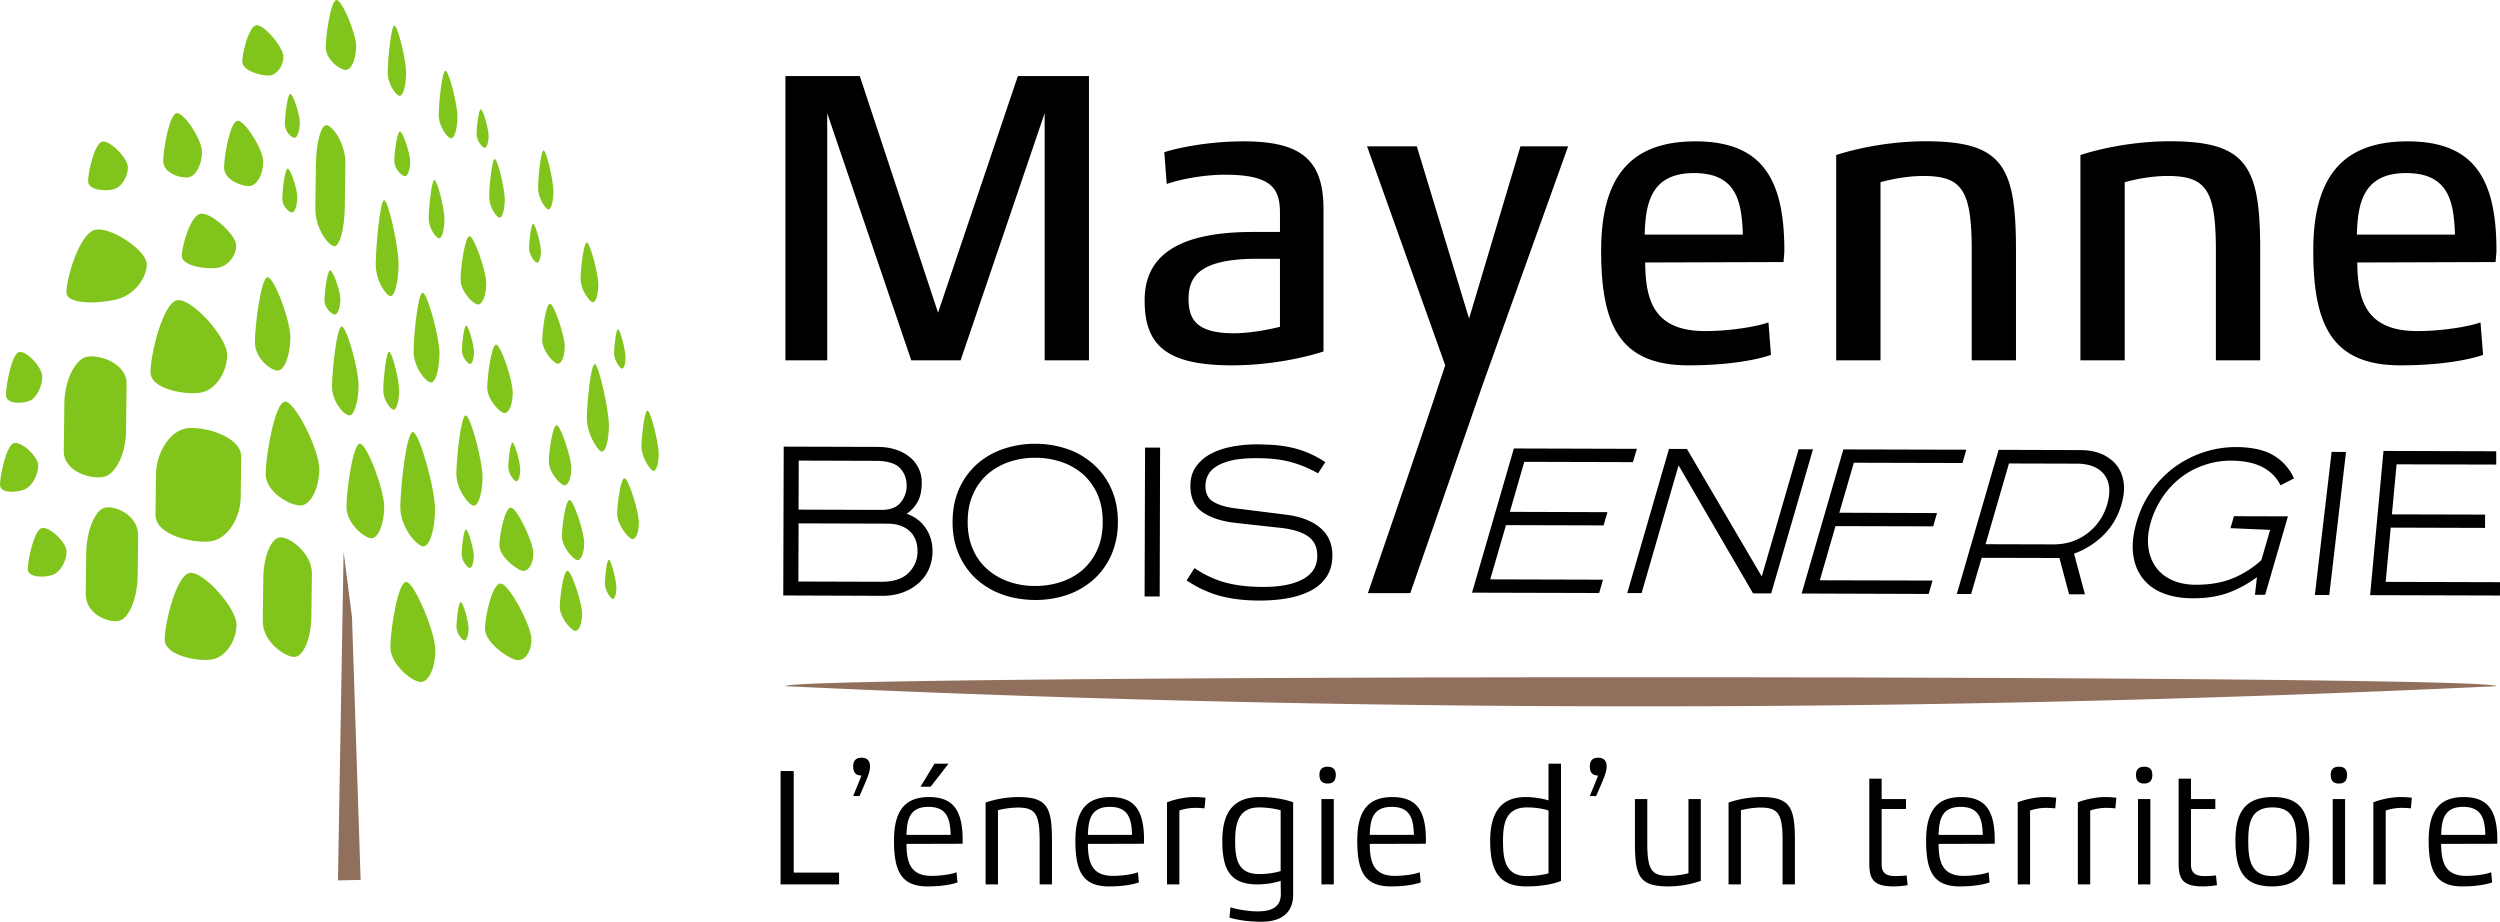 <svg height="81.751" width="221.729" xmlns="http://www.w3.org/2000/svg"><path d="M74.419 78.44H69.23V68.386h1.167v9.004h4.022zm1.813-7.838h-.562l.74-1.819c-.532 0-.74-.308-.74-.814 0-.469.221-.767.74-.767.516 0 .754.298.754.767.001.506-.207.979-.932 2.633zm9.135 4.232l-4.97.013c.018 1.494.253 2.836 2.22 2.836.872 0 1.847-.159 2.217-.323l.089.902c-.37.134-1.242.355-2.661.355-2.351 0-2.971-1.392-2.971-4.053 0-2.556.886-3.872 3.105-3.872 2.26 0 2.984 1.316 2.984 3.872.001.061-.013.24-.013.27zm-1.05-.786c-.046-1.286-.237-2.485-1.967-2.485s-1.907 1.212-1.953 2.485zm-.192-6.315l-1.582 2.042h-.901l1.241-2.042zm9.176 10.707h-1.093v-3.876c0-2.41-.399-2.941-1.968-2.941a7.65 7.65 0 0 0-1.729.236v6.581h-1.096v-7.262a9.167 9.167 0 0 1 2.885-.486c2.587 0 3 .9 3 3.872v3.876zm8.153-3.606l-4.967.013c.016 1.494.252 2.836 2.219 2.836.87 0 1.847-.159 2.216-.323l.089.902c-.37.134-1.242.355-2.66.355-2.352 0-2.972-1.392-2.972-4.053 0-2.556.887-3.872 3.105-3.872 2.261 0 2.985 1.316 2.985 3.872.001.061-.015.24-.015.27zm-1.048-.786c-.046-1.286-.238-2.485-1.968-2.485s-1.907 1.212-1.951 2.485zm6.425-2.353a9.148 9.148 0 0 0-.812-.045c-.606 0-1.184.148-1.419.239v6.551h-1.095v-7.276c.399-.179 1.45-.472 2.411-.472.473 0 .899.046 1.004.059zm7.86 7.646c0 1.835-1.331 2.41-2.778 2.41-1.567 0-2.528-.266-2.87-.368l.089-.918c.342.131 1.451.368 2.412.368 1.346 0 2.069-.459 2.057-1.578l-.018-1.127a7.13 7.13 0 0 1-2.039.312c-2.454 0-3.135-1.32-3.135-3.876s1.021-3.872 3.326-3.872c1.212 0 2.306.22 2.956.459zm-1.108-7.482a7.86 7.86 0 0 0-1.907-.249c-1.861 0-2.128 1.475-2.128 2.954 0 1.494.161 2.959 2.128 2.959.785 0 1.583-.148 1.907-.27zm4.166-2.366c-.518 0-.726-.295-.726-.767 0-.443.208-.724.726-.724.517 0 .724.28.724.724 0 .472-.207.767-.724.767zm.547 8.947h-1.097v-7.569h1.097zm8.158-3.606l-4.97.013c.018 1.494.252 2.836 2.221 2.836.871 0 1.846-.159 2.216-.323l.088.902c-.367.134-1.239.355-2.66.355-2.351 0-2.971-1.392-2.971-4.053 0-2.556.886-3.872 3.105-3.872 2.26 0 2.985 1.316 2.985 3.872.001.061-.014.24-.014.27zm-1.05-.786c-.045-1.286-.237-2.485-1.966-2.485s-1.908 1.212-1.954 2.485zm13.045 4.08c-.618.268-1.715.489-3.073.489-2.455 0-3.209-1.392-3.209-4.053 0-2.571 1.021-3.872 3.148-3.872.769 0 1.61.161 2.024.293v-3.252h1.109v10.395zm-1.109-6.238c-.398-.148-1.121-.279-1.906-.279-1.908 0-2.129 1.475-2.129 2.954 0 1.598.163 3.136 2.129 3.136.785 0 1.643-.149 1.906-.252zm4.225-1.288h-.562l.74-1.819c-.533 0-.74-.308-.74-.814 0-.469.222-.767.74-.767.517 0 .753.298.753.767 0 .506-.209.979-.931 2.633zm9.28 7.526a8.972 8.972 0 0 1-2.868.489c-2.588 0-2.972-.904-2.972-3.874v-3.872h1.094v3.872c0 2.407.369 2.939 1.937 2.939.576 0 1.257-.114 1.716-.234v-6.577h1.094v7.257zm8.348.312H158.1v-3.876c0-2.41-.398-2.941-1.967-2.941-.577 0-1.271.118-1.729.236v6.581h-1.096v-7.262a9.16 9.16 0 0 1 2.884-.486c2.587 0 3.001.9 3.001 3.872zm9.999.059c-.164.056-.829.118-1.243.118-1.831 0-2.157-.681-2.157-2.057v-7.496h1.094v1.807h2.16v.883h-2.16v4.91c0 .622.251 1.036 1.197 1.036.325 0 .902-.028 1.021-.059zm7.714-3.665l-4.969.013c.018 1.494.252 2.836 2.219 2.836.873 0 1.847-.159 2.217-.323l.089.902c-.369.134-1.24.355-2.659.355-2.352 0-2.972-1.392-2.972-4.053 0-2.556.886-3.872 3.105-3.872 2.26 0 2.984 1.316 2.984 3.872.001.061-.014.24-.014.27zm-1.05-.786c-.045-1.286-.236-2.485-1.966-2.485-1.729 0-1.908 1.212-1.953 2.485zm6.427-2.353a9.174 9.174 0 0 0-.812-.045c-.607 0-1.186.148-1.42.239v6.551h-1.095v-7.276c.399-.179 1.45-.472 2.411-.472.474 0 .9.046 1.004.059zm5.332 0a9.096 9.096 0 0 0-.812-.045c-.607 0-1.184.148-1.419.239v6.551h-1.096v-7.276c.401-.179 1.451-.472 2.412-.472.473 0 .9.046 1.004.059zm2.557-2.202c-.519 0-.727-.295-.727-.767 0-.443.208-.724.727-.724.518 0 .723.28.723.724 0 .472-.206.767-.723.767zm.547 8.947h-1.097v-7.569h1.097zm5.908.059c-.162.056-.828.118-1.242.118-1.832 0-2.158-.681-2.158-2.057v-7.496h1.094v1.807h2.16v.883h-2.16v4.91c0 .622.253 1.036 1.2 1.036.322 0 .899-.028 1.018-.059zm4.876.118c-2.469 0-3.238-1.392-3.238-4.053 0-2.571.901-3.872 3.327-3.872s3.222 1.301 3.222 3.872c-.001 2.662-.842 4.053-3.311 4.053zm.044-7.007c-1.951 0-2.144 1.462-2.144 2.954 0 1.583.161 3.136 2.144 3.136 1.981 0 2.13-1.538 2.13-3.136 0-1.492-.179-2.954-2.13-2.954zm5.893-2.117c-.517 0-.725-.295-.725-.767 0-.443.208-.724.725-.724.519 0 .726.28.726.724 0 .472-.207.767-.726.767zm.548 8.947h-1.095v-7.569h1.095zm5.837-6.745a9.096 9.096 0 0 0-.812-.045c-.608 0-1.186.148-1.421.239v6.551h-1.095v-7.276c.4-.179 1.45-.472 2.412-.472.473 0 .899.046 1.003.059zm7.654 3.139l-4.97.013c.018 1.494.253 2.836 2.22 2.836.871 0 1.847-.159 2.216-.323l.089.902c-.368.134-1.24.355-2.659.355-2.353 0-2.973-1.392-2.973-4.053 0-2.556.887-3.872 3.105-3.872 2.262 0 2.986 1.316 2.986 3.872.001.061-.014.24-.014.27zm-1.05-.786c-.045-1.286-.237-2.485-1.966-2.485s-1.908 1.212-1.953 2.485zM77.81 39.637c.587 0 1.119.075 1.604.227.479.153.893.368 1.239.652.355.275.624.615.81 1.001.199.391.29.827.286 1.303 0 .666-.112 1.218-.339 1.646a3.118 3.118 0 0 1-.992 1.099c.723.257 1.285.681 1.689 1.28.401.595.604 1.273.6 2.045 0 .536-.099 1.046-.302 1.527-.194.474-.487.89-.872 1.25a4.307 4.307 0 0 1-1.4.852c-.554.215-1.182.325-1.88.325l-8.784-.032.04-13.2zm-6.984 5.562l7.355.025c.769 0 1.326-.212 1.686-.644a2.31 2.31 0 0 0 .546-1.484c0-.632-.198-1.164-.596-1.585-.396-.421-1.132-.638-2.198-.638l-6.777-.022zm-.016 6.377l7.347.022c1.1 0 1.913-.267 2.43-.794.524-.531.785-1.154.789-1.875.005-.814-.243-1.427-.73-1.851-.484-.426-1.124-.63-1.922-.635l-7.896-.025zm28.337-5.267a7.23 7.23 0 0 1-.558 2.853 6.348 6.348 0 0 1-1.533 2.176 6.876 6.876 0 0 1-2.33 1.396 8.692 8.692 0 0 1-2.93.479c-1.05-.008-2.025-.171-2.926-.499a6.825 6.825 0 0 1-2.322-1.398 6.338 6.338 0 0 1-1.521-2.196c-.368-.852-.546-1.805-.542-2.853.005-1.052.187-1.997.554-2.854a6.454 6.454 0 0 1 1.533-2.178 6.752 6.752 0 0 1 2.33-1.387 8.626 8.626 0 0 1 2.931-.488 8.702 8.702 0 0 1 2.929.499 6.73 6.73 0 0 1 2.318 1.409 6.35 6.35 0 0 1 1.529 2.188c.361.849.542 1.799.538 2.853zm-13.321-.038c-.005.904.145 1.711.454 2.422a4.951 4.951 0 0 0 1.272 1.782c.537.479 1.174.85 1.893 1.104a6.883 6.883 0 0 0 2.355.391 7.152 7.152 0 0 0 2.363-.376 5.549 5.549 0 0 0 1.9-1.091 5.162 5.162 0 0 0 1.272-1.777c.315-.701.467-1.513.467-2.423.005-.907-.147-1.714-.449-2.427a5.182 5.182 0 0 0-1.265-1.782 5.595 5.595 0 0 0-1.897-1.104 7.111 7.111 0 0 0-2.363-.389 7.08 7.08 0 0 0-2.351.376 5.805 5.805 0 0 0-1.901 1.091 5.047 5.047 0 0 0-1.279 1.779c-.319.71-.471 1.518-.471 2.424zm17.065-6.569l-.036 13.202-1.339-.005.041-13.202zm14.011 2.281c-.824-.464-1.652-.8-2.478-1.019-.823-.22-1.795-.323-2.927-.328-.893-.005-1.632.061-2.219.189-.587.139-1.054.322-1.405.55-.351.227-.599.491-.738.786-.146.29-.221.592-.221.917-.007.701.252 1.189.761 1.46.508.287 1.194.474 2.054.569l4.322.539c1.285.159 2.294.545 3.021 1.147.735.609 1.103 1.439 1.1 2.487-.004.701-.16 1.299-.471 1.795a3.55 3.55 0 0 1-1.311 1.235c-.575.322-1.257.569-2.055.724-.792.153-1.684.234-2.672.229-1.29-.002-2.438-.141-3.451-.408a10.09 10.09 0 0 1-2.966-1.379l.694-1.091c.475.32.945.585 1.392.786.459.212.921.381 1.409.512.487.124.992.22 1.528.277.533.061 1.124.091 1.773.094 1.5.002 2.673-.229 3.52-.688.844-.454 1.266-1.152 1.269-2.064 0-.769-.272-1.341-.81-1.725-.541-.38-1.306-.627-2.309-.746l-4.157-.458c-1.19-.134-2.153-.446-2.885-.94-.73-.497-1.095-1.285-1.091-2.364.004-.641.152-1.177.467-1.644a3.647 3.647 0 0 1 1.281-1.137c.54-.303 1.173-.524 1.892-.665a11.896 11.896 0 0 1 2.265-.212c.575.005 1.117.03 1.641.065.512.051 1.021.123 1.513.242.495.113.976.272 1.454.479.479.204.963.467 1.451.789zm28.274-2.175l-.348 1.18-9.637-.027-1.28 4.436 8.656.028-.343 1.174-8.656-.024-1.396 4.809 10 .028-.341 1.182-11.274-.03 3.71-12.789zm4.44.009l6.637 11.312 3.272-11.282 1.273.003-3.708 12.782-1.61-.006-6.604-11.353-3.279 11.328-1.272-.003 3.701-12.782h1.59zm24.78.069l-.34 1.18-9.636-.025-1.288 4.434 8.664.03-.339 1.178-8.665-.021-1.388 4.805 9.991.024-.334 1.188-11.271-.039 3.702-12.781zm10.153.033c.697.005 1.317.121 1.859.353.529.237.967.555 1.306.976.335.416.537.923.633 1.505.082.59.025 1.24-.187 1.966-.314 1.097-.855 2.014-1.623 2.763a7.167 7.167 0 0 1-2.587 1.623l.967 3.609-1.405-.005-.859-3.219-6.896-.016-.934 3.207h-1.27l3.708-12.785zm-8.445 8.348l6.003.016c.559 0 1.096-.071 1.592-.232a4.88 4.88 0 0 0 1.392-.713 5.043 5.043 0 0 0 1.099-1.135 4.9 4.9 0 0 0 .704-1.492c.317-1.102.227-1.976-.272-2.624-.505-.643-1.314-.96-2.43-.965l-6.014-.016zm26.817-2.47l-2.021 6.959-.905-.005.178-1.565a10.154 10.154 0 0 1-2.545 1.389c-.89.325-1.945.494-3.169.486-1.018 0-1.901-.161-2.658-.469a4.16 4.16 0 0 1-1.797-1.341c-.441-.592-.715-1.298-.813-2.127-.104-.822 0-1.757.302-2.806a9.274 9.274 0 0 1 1.33-2.798 9.28 9.28 0 0 1 2.062-2.103 9.398 9.398 0 0 1 2.568-1.311 9.275 9.275 0 0 1 2.864-.456c1.373.008 2.476.244 3.294.719.813.474 1.429 1.154 1.851 2.057l-1.198.617a3.606 3.606 0 0 0-1.596-1.61c-.726-.381-1.652-.572-2.763-.575a7.04 7.04 0 0 0-2.401.389 7.131 7.131 0 0 0-2.075 1.102 7.475 7.475 0 0 0-1.619 1.731 7.918 7.918 0 0 0-1.054 2.24c-.23.802-.301 1.541-.214 2.214.082.668.306 1.247.648 1.744.351.496.829.88 1.426 1.157.606.279 1.31.423 2.111.428 1.222.003 2.301-.174 3.224-.539a8.535 8.535 0 0 0 2.613-1.646l.776-2.683-3.519-.151.312-1.061zm5.151-5.712l-1.486 12.687-1.278-.003 1.488-12.691zm13.323-.061v1.18l-8.839-.022-.413 4.438 8.265.021-.005 1.18-8.367-.025-.446 4.812 10.141.027-.005 1.183-11.517-.033 1.187-12.791zM83.197 27.731L76.255 6.745h-6.594v25.214h3.707V10.042l7.454 21.917h4.376l7.454-21.917v21.917h3.929V6.745h-6.305zm27.112-15.194c-3.372 0-6.149.66-7.046.963l.215 2.818c1.075-.378 3.157-.822 5.164-.822 4.039 0 4.881 1.145 4.881 3.378v1.699h-2.404c-7.372 0-9.599 2.601-9.599 6.077 0 3.895 1.851 5.752 7.714 5.752 3.27 0 6.26-.62 8.149-1.228v-12.63c0-4.378-1.995-6.007-7.074-6.007zm3.213 16.447c-1.062.272-2.735.574-4.074.574-3.334 0-4.032-1.234-4.032-3.05 0-1.883.843-3.557 6.079-3.557h2.027zm16.772-.728l-4.635-15.28h-4.413l6.934 19.427-.373 1.109c-.384 1.172-1.248 3.839-6.485 19.091h3.759c5.272-15.162 6.173-17.809 6.848-19.679l7.152-19.948h-4.228zm27.963-6.012c0-6.339-1.935-9.707-7.896-9.707-5.932 0-8.353 3.368-8.353 9.707 0 6.632 1.678 10.158 7.752 10.158 3.781 0 6.236-.547 7.31-.928l-.223-2.884c-.959.363-3.376.774-5.604.774-4.632 0-5.297-2.818-5.33-6.083l12.273-.04c.002-.137.071-.803.071-.997zm-12.388-1.436c.078-2.783.555-5.457 4.376-5.457 3.855 0 4.227 2.636 4.334 5.457zm24.924-8.279c-3.153 0-6.12.628-7.938 1.221v18.209h3.93V16.162c1.037-.295 2.488-.555 3.786-.555 3.449 0 4.305 1.225 4.305 6.637v9.715h3.925v-9.715c0-7.451-1.112-9.715-8.008-9.715zm21.657 0c-3.148 0-6.116.628-7.934 1.221v18.209h3.928V16.162c1.038-.295 2.488-.555 3.786-.555 3.446 0 4.301 1.225 4.301 6.637v9.715h3.931v-9.715c0-7.451-1.115-9.715-8.012-9.715zm28.964 9.715c0-6.339-1.933-9.707-7.896-9.707-5.934 0-8.351 3.368-8.351 9.707 0 6.632 1.683 10.158 7.747 10.158 3.786 0 6.239-.547 7.314-.928L220 28.59c-.954.363-3.372.774-5.595.774-4.633 0-5.296-2.818-5.335-6.083l12.269-.04c.002-.137.075-.803.075-.997zm-12.379-1.436c.076-2.783.558-5.457 4.363-5.457 3.859 0 4.231 2.636 4.34 5.457z"/><path d="M221.414 60.859a1610.187 1610.187 0 0 1-151.753 0c0-1.058 151.753-1.058 151.753 0z" fill="#916f5d"/><path d="M3.747 33.415c-.005.882-.494 1.835-1.087 2.12-.594.282-2.136.354-2.13-.528.004-.882.499-3.454 1.087-3.754.588-.302 2.136 1.28 2.13 2.162zm9.269-9.977c-.016 1.261-1.105 2.629-2.422 3.04-1.316.413-4.72.682-4.704-.58.016-1.26 1.118-4.988 2.417-5.476 1.297-.49 4.725 1.753 4.709 3.016zm4.9-9.959c-.007 1.092-.527 2.1-1.159 2.241s-2.284-.332-2.278-1.425c.005-1.089.535-4.097 1.164-4.254.628-.159 2.279 2.347 2.273 3.438zm5.431.876c-.006 1.089-.532 2.054-1.171 2.142-.637.086-2.309-.529-2.303-1.621.005-1.09.541-4.05 1.177-4.155.638-.106 2.304 2.544 2.297 3.634zm-2.393 7.424c-.013.934-.748 1.823-1.635 1.974-.888.151-3.204-.124-3.194-1.059.013-.936.767-3.551 1.65-3.735.884-.186 3.191 1.885 3.179 2.82zM11.178 38.28c-.024 1.905-.876 3.703-1.894 3.995-1.018.291-3.648-.367-3.627-2.272l.051-4.246c.022-1.904.864-3.739 1.871-4.077 1.008-.336 3.674.462 3.65 2.367zm10.171 5.809c-.024 1.906-1.184 3.664-2.574 3.907-1.393.244-5.007-.445-4.984-2.351l.044-3.57c.023-1.905 1.172-3.729 2.553-4.054 1.381-.323 5.031.605 5.006 2.511zm-9.139 7.002c-.024 1.907-.737 3.684-1.586 3.952-.848.271-3.043-.492-3.021-2.396l.043-3.586c.022-1.906.73-3.709 1.571-4.01.841-.298 3.059.56 3.035 2.464zm7.937-19.6c-.019 1.589-1.061 3.086-2.313 3.324-1.252.241-4.508-.244-4.488-1.835.019-1.592 1.087-6.039 2.331-6.344 1.243-.306 4.491 3.265 4.47 4.855zm-16.758 9.81c-.01.845-.528 1.781-1.152 2.081-.626.299-2.247.447-2.237-.4.011-.846.543-3.333 1.161-3.649.618-.319 2.239 1.124 2.228 1.968zm2.516 7.628c-.011.846-.536 1.758-1.17 2.027-.633.272-2.279.346-2.271-.498.011-.846.55-3.311 1.178-3.601s2.272 1.226 2.263 2.072zm15.072 6.484c-.019 1.484-.994 2.867-2.165 3.073-1.173.208-4.223-.3-4.205-1.788.018-1.483 1.019-5.617 2.184-5.881 1.163-.265 4.205 3.113 4.186 4.596zm-9.635-40.559c-.011.844-.551 1.708-1.2 1.92-.649.213-2.341.132-2.33-.711.013-.845.568-3.261 1.213-3.491.643-.231 2.328 1.438 2.317 2.282zm13.794-9.812c-.011.842-.567 1.584-1.236 1.651-.67.068-2.421-.394-2.411-1.235.012-.843.585-3.132 1.254-3.218.669-.084 2.405 1.961 2.393 2.802zm6.452-.904c-.016 1.139-.434 2.065-.929 2.062-.494-.001-1.785-.911-1.77-2.049.016-1.139.46-4.144.956-4.15.496-.009 1.759 3.001 1.743 4.137zm4.428 2.346c-.016 1.135-.274 2.045-.572 2.022-.299-.024-1.073-1.005-1.06-2.142.016-1.137.303-4.113.602-4.094.298.02 1.043 3.078 1.03 4.214zM30.58 18.363c-.026 1.904-.438 3.469-.918 3.474-.48.004-1.722-1.518-1.695-3.422l.052-3.834c.027-1.902.44-3.473.921-3.485.478-.014 1.719 1.537 1.692 3.443zm-4.826 11.619c-.019 1.532-.506 2.828-1.085 2.879-.578.05-2.083-1.031-2.062-2.566.019-1.536.541-5.635 1.118-5.698.576-.062 2.048 3.851 2.029 5.385zm1.86 24.722c-.024 1.906-.69 3.507-1.48 3.556-.791.052-2.854-1.301-2.83-3.205l.05-3.8c.023-1.904.688-3.525 1.479-3.6.79-.075 2.853 1.358 2.83 3.263zm.708-13.057c-.033 1.707-.774 3.139-1.648 3.185-.874.042-3.149-1.151-3.115-2.859.033-1.71.833-6.278 1.707-6.352.873-.076 3.089 4.32 3.056 6.026zm5.756 3.354c-.021 1.53-.54 2.762-1.153 2.737-.615-.024-2.219-1.302-2.198-2.835s.58-5.562 1.195-5.552c.616.012 2.178 4.119 2.156 5.65zm4.899-13.612c-.013 1.443-.366 2.583-.786 2.533-.422-.048-1.521-1.34-1.508-2.784s.391-5.216.812-5.175c.42.045 1.495 3.981 1.482 5.426zm1.592-21.004c-.014 1.081-.273 1.931-.579 1.884-.304-.044-1.094-1.043-1.08-2.128.016-1.084.303-3.906.607-3.863.304.042 1.067 3.022 1.052 4.107zm-5.221 13.108c-.022 1.55-.343 2.798-.714 2.772-.371-.023-1.332-1.344-1.311-2.896.021-1.55.379-5.623.752-5.603.371.019 1.293 4.175 1.273 5.727zm7.776 1.682c-.014 1.085-.367 1.905-.784 1.826-.417-.081-1.508-1.156-1.493-2.238.015-1.084.395-3.881.812-3.81.418.075 1.479 3.142 1.465 4.222zm2.351 9.663c-.014 1.082-.365 1.89-.778 1.794-.414-.095-1.496-1.21-1.482-2.294.016-1.081.395-3.864.81-3.774.413.086 1.464 3.192 1.45 4.274zM38.584 45.23c-.025 1.842-.51 3.295-1.074 3.229-.563-.064-2.033-1.703-2.008-3.545.026-1.842.558-6.652 1.124-6.6.565.053 1.984 5.077 1.958 6.916zm-6.781-11.01c-.021 1.445-.391 2.625-.821 2.619-.432-.004-1.554-1.177-1.534-2.623.02-1.447.426-5.262.858-5.263.431-.003 1.516 3.822 1.497 5.267zm10.993 8.149c-.021 1.439-.384 2.553-.809 2.476-.426-.078-1.532-1.444-1.514-2.886.02-1.443.421-5.187.847-5.114s1.495 4.082 1.476 5.524zm6.289-25.357c-.014.935-.227 1.64-.477 1.563-.25-.074-.899-1.027-.886-1.963s.251-3.343.5-3.271c.251.073.877 2.734.863 3.671zm-4.316.698c-.014.936-.231 1.653-.484 1.598-.255-.057-.915-.963-.901-1.899.013-.938.255-3.361.51-3.306.252.052.886 2.67.875 3.607zm-5.347 1.784c-.013.938-.232 1.676-.49 1.641-.257-.034-.924-.883-.911-1.821s.257-3.384.514-3.352c.257.033.9 2.596.887 3.532zm-4.02 15.168c-.013.938-.235 1.688-.494 1.672-.258-.02-.929-.828-.916-1.766s.259-3.398.518-3.383c.259.017.904 2.54.892 3.477zm.979-20.3c-.011.717-.23 1.288-.488 1.266-.257-.021-.932-.659-.921-1.379.009-.72.248-2.603.507-2.583.257.022.912 1.977.902 2.696zm-6.192 12.221c-.01.719-.229 1.312-.489 1.313-.259.004-.934-.571-.924-1.289.011-.721.249-2.625.509-2.631.258-.002.915 1.886.904 2.607zm-3.822-9.081c-.011.721-.217 1.324-.461 1.342-.243.016-.877-.521-.867-1.242.008-.72.231-2.637.475-2.656.244-.02.862 1.834.853 2.556zm.226-6.615c-.011.719-.218 1.321-.461 1.339-.243.017-.877-.522-.866-1.245.009-.721.232-2.635.476-2.654.242-.019.861 1.84.851 2.56zm23.493 19.867c-.012.937-.32 1.609-.685 1.493-.365-.114-1.32-1.162-1.307-2.097.013-.937.346-3.316.711-3.207.366.108 1.294 2.875 1.281 3.811zm.584 10.791c-.013.935-.321 1.603-.686 1.484-.363-.117-1.317-1.175-1.304-2.11.012-.936.345-3.31.71-3.197s1.293 2.887 1.28 3.823zm-3.536 15.176c-.016 1.183-.645 1.991-1.398 1.804-.753-.188-2.737-1.583-2.722-2.766.017-1.182.683-4.164 1.439-3.998.759.162 2.697 3.779 2.681 4.96zm-8.519 1c-.021 1.601-.638 2.846-1.369 2.764s-2.646-1.543-2.623-3.145c.022-1.604.682-5.781 1.414-5.724.732.061 2.598 4.504 2.578 6.105zm13.201-9.53c-.013.935-.319 1.595-.682 1.472s-1.311-1.201-1.298-2.138c.013-.934.343-3.298.708-3.18.363.118 1.285 2.911 1.272 3.846zm-.185 6.274c-.012.936-.319 1.6-.682 1.478-.362-.125-1.312-1.199-1.3-2.134.012-.936.343-3.304.707-3.187.365.118 1.287 2.91 1.275 3.843zm-4.327-5.375c-.012.976-.475 1.658-1.024 1.518-.551-.144-2.002-1.281-1.988-2.258.015-.978.503-3.449 1.058-3.32.55.13 1.968 3.083 1.954 4.06zm9.36-2.714c-.012.936-.31 1.572-.663 1.418-.352-.156-1.279-1.314-1.266-2.246.013-.937.334-3.275.688-3.125.356.147 1.255 3.019 1.241 3.953zm-3.596-21.088c-.013.934-.259 1.609-.546 1.503-.288-.105-1.042-1.141-1.03-2.075.014-.936.281-3.316.571-3.213.29.106 1.019 2.85 1.005 3.785zm5.355 15.01c-.01.932-.248 1.587-.529 1.452-.279-.134-1.012-1.239-1-2.172.013-.934.275-3.287.556-3.158.28.131.986 2.945.973 3.878zM47.974 22.28c-.007.613-.172 1.068-.365 1.017-.192-.055-.697-.696-.689-1.309.009-.612.188-2.186.382-2.133.192.052.68 1.812.672 2.425zm-4.639-10.217c-.009.615-.175 1.085-.371 1.046s-.708-.639-.699-1.253c.009-.613.191-2.2.387-2.164.195.038.692 1.759.683 2.371zm12.148 19.652c-.009.613-.167 1.048-.354.971-.187-.078-.674-.778-.666-1.394.009-.61.181-2.161.367-2.085s.66 1.895.653 2.508zm-9.342 9.936c-.009.614-.174 1.075-.368 1.028-.195-.048-.702-.67-.694-1.285.009-.615.19-2.194.385-2.147.193.048.684 1.792.677 2.404zm-4.122 7.664c-.008.612-.177 1.088-.374 1.052-.197-.035-.709-.625-.701-1.238.008-.612.191-2.204.388-2.173.196.034.693 1.744.687 2.359zm-.463 6.429c-.007.612-.175 1.089-.373 1.055-.196-.032-.709-.62-.701-1.232.007-.616.191-2.208.389-2.176s.693 1.738.685 2.353zm13.113-3.608c-.009.611-.167 1.05-.355.975-.186-.074-.677-.77-.668-1.384.008-.61.182-2.164.37-2.091.186.074.661 1.885.653 2.5zM42.04 31.229c-.009.613-.177 1.088-.374 1.053-.196-.035-.708-.625-.7-1.239.009-.614.192-2.204.389-2.173.196.033.692 1.744.685 2.359zm11.966 6.562c-.02 1.374-.326 2.385-.684 2.246-.358-.136-1.292-1.608-1.273-2.984.018-1.375.359-4.894.72-4.762.358.133 1.254 4.125 1.237 5.5z" fill="#80c41c"/><path d="M31.985 78.044l-2.012.038.502-29.134.743 5.776z" fill="#916f5d"/></svg>